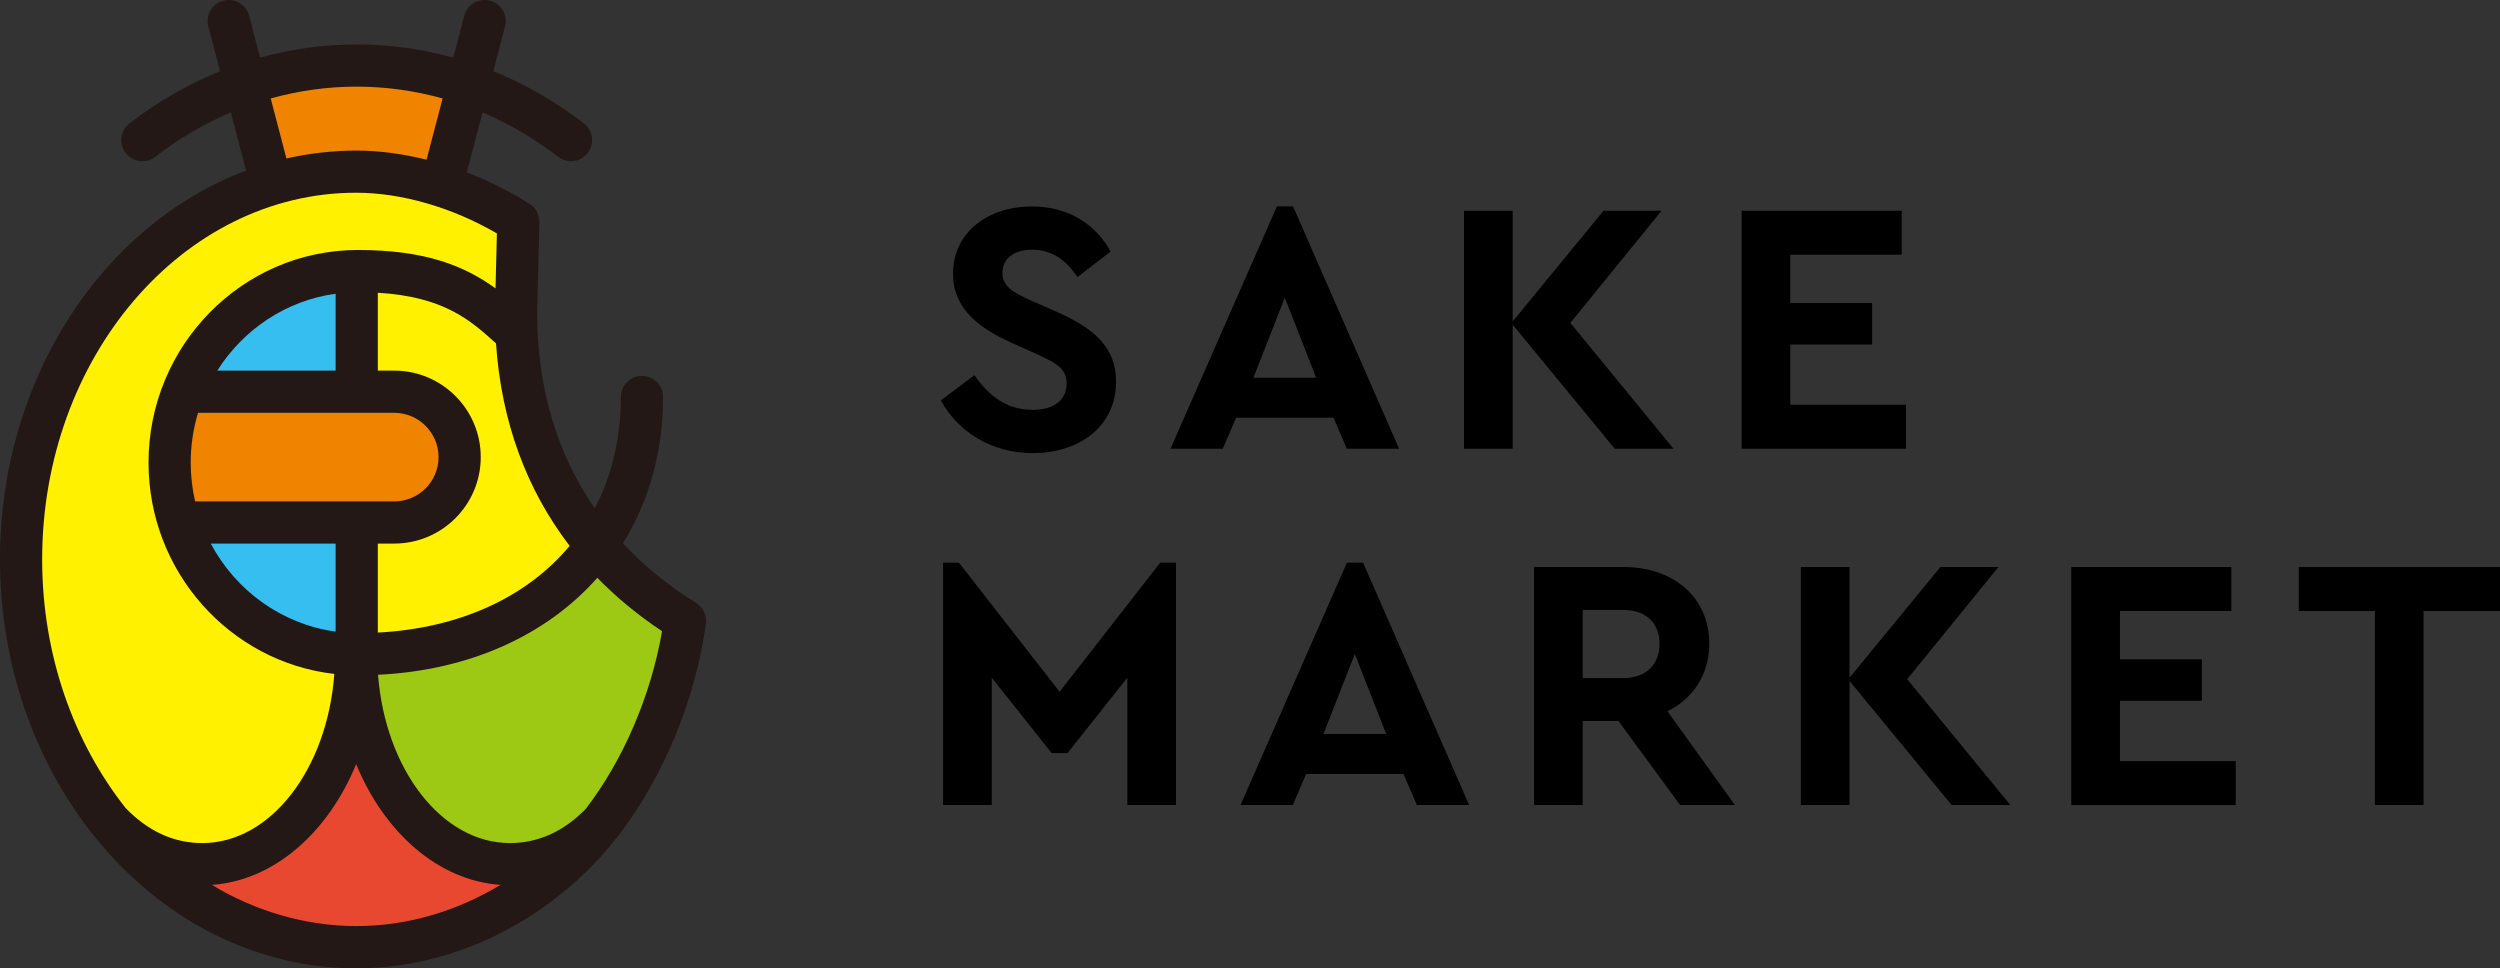 <?xml version="1.0" encoding="UTF-8"?><svg id="_レイヤー_2" xmlns="http://www.w3.org/2000/svg" viewBox="0 0 1066.79 413.17"><rect x="0" y="0" width="1066.79" height="413.17" fill="#333333" stroke="none"/><defs><style>.cls-1{fill:#e94830;}.cls-2{fill:#fff100;}.cls-3{fill:#f08300;}.cls-4{fill:#9dc814;}.cls-5{fill:#231815;}.cls-6{fill:#37bef0;}</style></defs><g id="_レイヤー_1-2"><g><path class="cls-5" d="m297.04,257.29c-11.94-7.39-22.35-15.91-31.21-25.45,11-17.72,17.11-38.89,17.11-62.47,0-4.97-4.03-9-9-9s-9,4.03-9,9c0,17.74-3.93,33.75-11.15,47.53-16.17-23.33-24.54-51.47-24.58-83.43l.96-38.64c.08-3.16-1.51-6.14-4.19-7.83-8.48-5.36-17.52-9.87-26.77-13.43l6.69-25.59c11.3,4.81,22.13,11.12,32.27,18.94,1.64,1.26,3.57,1.87,5.49,1.87,2.7,0,5.36-1.21,7.13-3.51,3.04-3.94,2.3-9.59-1.63-12.62-12.09-9.32-25.07-16.76-38.66-22.27l5-19.11c1.26-4.81-1.62-9.73-6.43-10.98-4.81-1.25-9.73,1.62-10.98,6.43l-4.67,17.86c-13.37-3.7-27.19-5.62-41.22-5.62s-27.85,1.92-41.22,5.62l-4.67-17.86c-1.26-4.81-6.18-7.69-10.98-6.43-4.81,1.26-7.69,6.18-6.43,10.98l5,19.11c-13.58,5.51-26.56,12.95-38.66,22.27-3.94,3.03-4.67,8.69-1.63,12.62,3.03,3.94,8.68,4.67,12.62,1.63,10.14-7.81,20.97-14.13,32.27-18.94l6.49,24.82C44.1,95.58,0,161.33,0,238.71c0,45.36,15.16,86.72,39.96,117.78l-.04.04c.14.15.29.29.44.45,27.78,34.53,67.54,56.2,111.62,56.2,36.12,0,71.24-14.88,98.88-41.89,4.32-4.22,8.44-8.91,12.37-13.93.27-.28.54-.54.81-.82l-.09-.08c18.94-24.59,32.76-57.57,37.27-90.27.49-3.53-1.15-7.01-4.18-8.88Z"/><path class="cls-2" d="m243.08,232.93c-18.14,21.72-46.64,35.14-81.86,37v-37.98h7.02c20.35,0,36.9-16.55,36.9-36.9s-16.55-36.9-36.9-36.9h-7.02v-33.23c28.21,1.67,39.58,11.76,50.44,21.63,2.23,33.11,12.88,62.22,31.42,86.39Z"/><path class="cls-6" d="m143.22,158.15h-50.5c11.08-17.54,29.33-29.93,50.5-32.81v32.81Z"/><path class="cls-3" d="m81.38,197.43c0-7.4,1.1-14.54,3.12-21.27h83.74c10.42,0,18.9,8.48,18.9,18.9s-8.48,18.9-18.9,18.9h-84.98c-1.22-5.31-1.88-10.84-1.88-16.53Z"/><path class="cls-6" d="m143.22,231.95v37.56c-23.04-3.14-42.64-17.53-53.28-37.56h53.28Z"/><path class="cls-3" d="m115.52,42.01c11.9-3.32,24.19-5.04,36.67-5.04s24.76,1.72,36.67,5.04l-6.84,26.14c-10.17-2.54-20.33-3.9-30.04-3.9s-20.13,1.16-29.76,3.37l-6.7-25.6Z"/><path class="cls-2" d="m151.97,82.24c19.37,0,41,6.28,60.06,17.36l-.58,23.45c-13.26-9.57-29.79-16.38-58.72-16.38-49.27,0-89.35,40.71-89.35,90.75,0,46.58,34.74,85.06,79.28,90.16-2.97,40.49-27.1,72.17-56.35,72.17-12.15,0-23.16-5.05-32.73-14.99-22.07-27.9-35.59-65.16-35.59-106.06,0-86.27,60.1-156.46,133.97-156.46Z"/><path class="cls-1" d="m90.41,377.6c26.59-1.91,49.53-22.27,61.57-51.53,12.04,29.27,34.98,49.63,61.57,51.53-18.97,11.45-40.1,17.57-61.57,17.57s-43.12-6.37-61.56-17.57Z"/><path class="cls-4" d="m249.93,345.2c-9.47,9.65-20.33,14.55-32.3,14.55-29.16,0-53.23-31.49-56.31-71.81,39.37-1.92,72.04-17.05,93.57-41.38,8.12,8.33,17.33,15.94,27.62,22.78-4.8,27.75-16.68,55.18-32.57,75.85Z"/></g><g><path d="m473.93,107.31l-14.15,10.93c-4.93-7.38-11.08-11.69-19.39-11.69-6.77,0-12.62,3.08-12.62,9.85,0,5.85,4.46,8.31,11.85,11.69l11.54,5.08c16,7.08,25.08,15.23,25.08,29.7,0,18.93-15.39,30.47-35.55,30.47-17.54,0-31.7-8.92-39.24-22.46l14.31-10.77c5.54,7.69,12.77,14.77,24.93,14.77,8.93,0,14.46-4.15,14.46-11.23,0-6.62-4.92-8.93-12.93-12.62l-10.93-4.92c-14.46-6.62-24.62-14.93-24.62-29.24,0-17.54,14.62-28.77,33.7-28.77,16.16,0,27.54,8.15,33.54,19.23Z"/><path d="m569.02,178.25h-41.55l-5.69,13.23h-22.31l45.39-103.4h6.92l45.24,103.4h-22.31l-5.69-13.23Zm-20.77-51.24l-13.39,34.16h26.77l-13.39-34.16Z"/><path d="m689.03,191.48l-43.55-52.93v52.93h-20.77v-101.56h20.77v47.24l38.78-47.24h24.77l-38.93,47.86,44.01,53.7h-25.08Z"/><path d="m811.5,108.7h-47.55v20.62h34.93v17.7h-34.93v25.7h49.39v18.77h-70.17v-101.56h68.32v18.77Z"/><path d="m501.83,240.11v103.4h-20.77v-54.32l-25.54,32.16h-6.77l-25.54-32.16v54.32h-20.77v-103.4h6.77l42.93,55.08,42.93-55.08h6.77Z"/><path d="m598.9,330.28h-41.55l-5.69,13.23h-22.31l45.39-103.4h6.92l45.24,103.4h-22.31l-5.69-13.23Zm-20.77-51.24l-13.39,34.16h26.77l-13.39-34.16Z"/><path d="m716.91,343.51l-26.31-35.85h-15.23v35.85h-20.77v-101.56h38.16c21.39,0,36.62,12.93,36.62,32.78,0,13.08-6.92,23.39-17.85,28.77l28.77,40.01h-23.39Zm-41.55-54.16h17.39c9.69,0,15.39-5.85,15.39-14.62s-5.69-14.46-15.39-14.46h-17.39v29.08Z"/><path d="m832.77,343.51l-43.55-52.93v52.93h-20.77v-101.56h20.77v47.24l38.78-47.24h24.77l-38.93,47.86,44.01,53.7h-25.08Z"/><path d="m952.17,260.73h-47.55v20.62h34.93v17.7h-34.93v25.7h49.39v18.77h-70.17v-101.56h68.32v18.77Z"/><path d="m1066.79,260.73h-32.62v82.78h-20.77v-82.78h-32.47v-18.77h85.86v18.77Z"/></g></g></svg>
